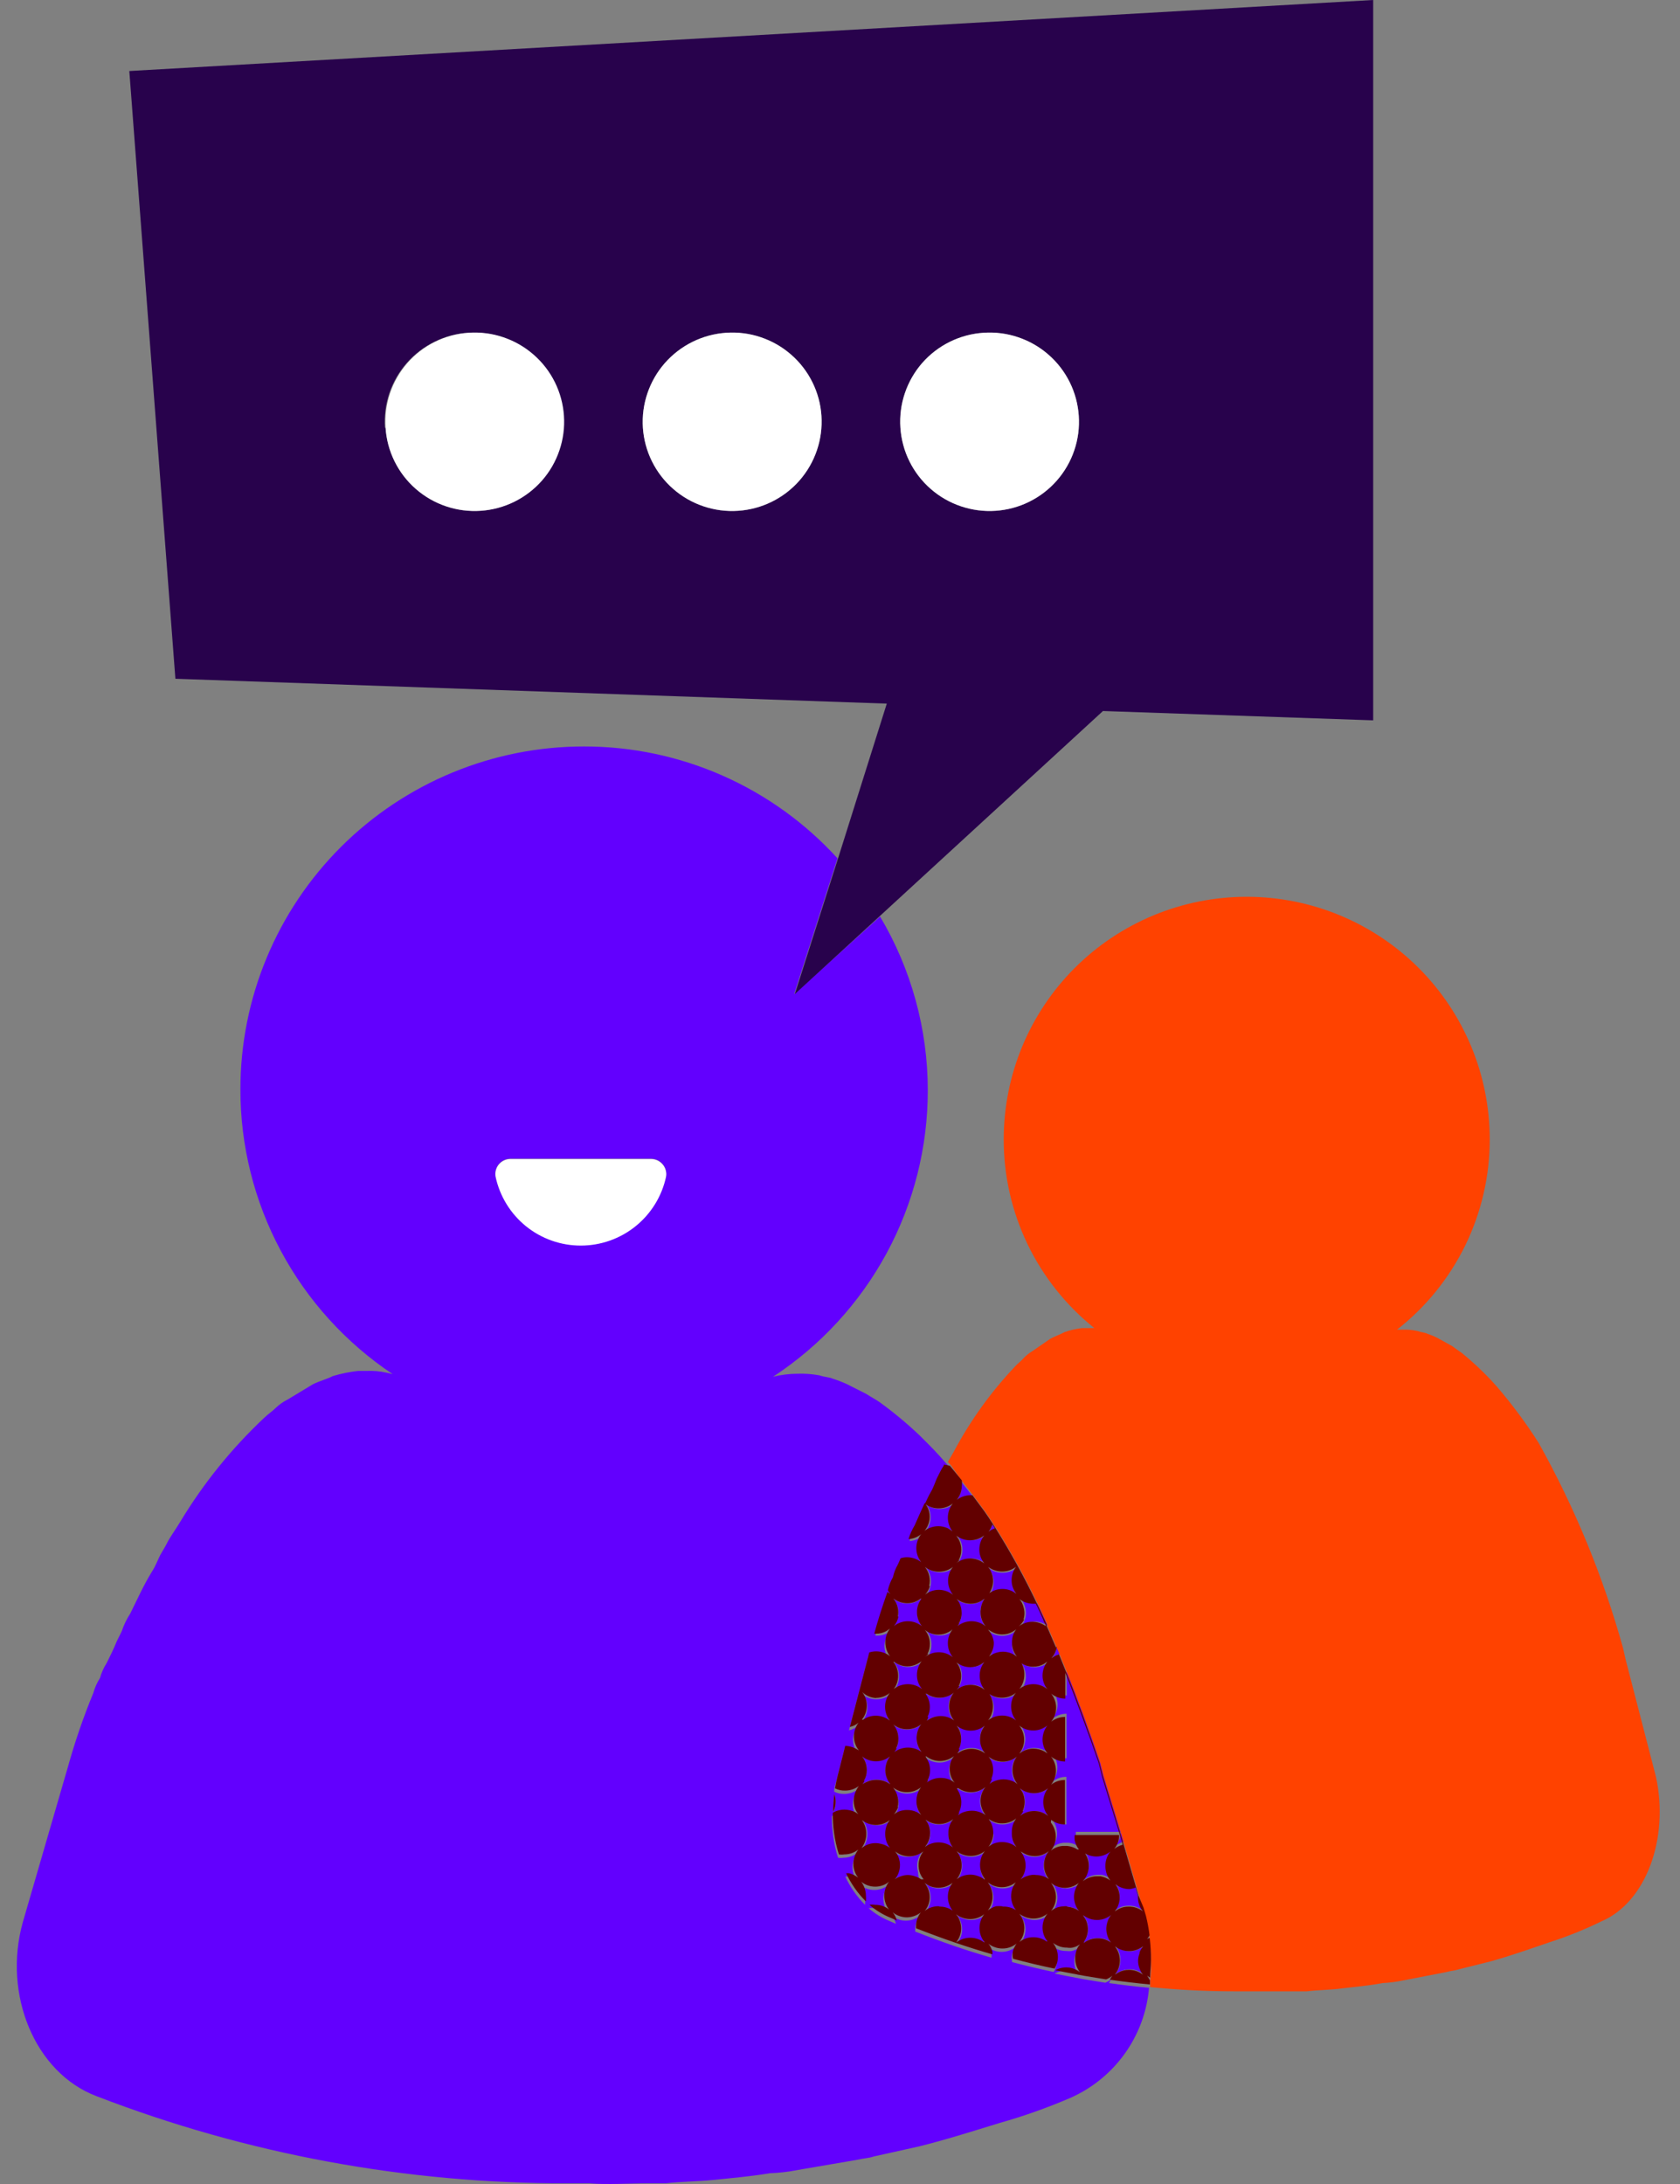 <svg width="40" height="52" viewBox="0 0 40 52" fill="none" xmlns="http://www.w3.org/2000/svg">
<rect x="0" y="0" width="40" height="52" fill="#808080" stroke="none"/>
<g id="Group 139">
<path id="Vector" d="M27.384 47.145L27.312 47.098C27.339 47.134 27.361 47.172 27.38 47.212C27.38 47.212 27.38 47.17 27.38 47.149L27.384 47.145Z" fill="#6200FE"/>
<path id="Vector_2" d="M27.312 46.263L27.35 46.238H27.376C27.373 46.223 27.373 46.207 27.376 46.192C27.356 46.217 27.335 46.241 27.312 46.263V46.263Z" fill="#6200FE"/>
<path id="Vector_3" d="M26.559 44.841C26.624 44.933 26.659 45.043 26.66 45.155C26.66 45.276 26.619 45.393 26.543 45.487V45.487L26.639 45.428C26.714 45.391 26.796 45.372 26.879 45.374C26.999 45.373 27.117 45.413 27.211 45.487V45.487C27.136 45.393 27.094 45.276 27.093 45.155V45.155C27.093 45.155 27.093 45.126 27.093 45.109L27.039 44.92C26.986 44.937 26.93 44.945 26.875 44.946C26.752 44.946 26.634 44.905 26.538 44.828L26.559 44.841Z" fill="#6200FE"/>
<path id="Vector_4" d="M25.807 46.259C25.903 46.184 26.021 46.144 26.143 46.146C26.256 46.145 26.367 46.18 26.458 46.246V46.246C26.421 46.202 26.392 46.151 26.374 46.095C26.356 46.038 26.346 45.979 26.345 45.919V45.919C26.346 45.861 26.356 45.803 26.374 45.747V45.747C26.392 45.69 26.421 45.638 26.458 45.592V45.592C26.364 45.668 26.247 45.709 26.126 45.709C26.035 45.711 25.945 45.688 25.866 45.642L25.79 45.596C25.818 45.636 25.843 45.678 25.866 45.722C25.9 45.803 25.914 45.89 25.905 45.977C25.897 46.065 25.868 46.148 25.819 46.221L25.79 46.267L25.807 46.259Z" fill="#6200FE"/>
<path id="Vector_5" d="M26.631 46.377L26.559 46.33C26.635 46.426 26.677 46.544 26.677 46.666C26.677 46.788 26.635 46.906 26.559 47.002V47.002L26.635 46.956C26.714 46.91 26.804 46.887 26.896 46.889C27.017 46.888 27.134 46.93 27.228 47.006V47.006C27.193 46.963 27.166 46.915 27.148 46.863C27.123 46.804 27.11 46.739 27.11 46.675V46.675C27.11 46.614 27.122 46.554 27.144 46.498C27.144 46.498 27.144 46.498 27.144 46.477C27.162 46.429 27.187 46.383 27.22 46.343V46.343C27.126 46.419 27.008 46.461 26.887 46.461C26.796 46.454 26.708 46.425 26.631 46.377V46.377Z" fill="#6200FE"/>
<path id="Vector_6" d="M25.722 45.508C25.664 45.438 25.626 45.354 25.613 45.264C25.596 45.162 25.609 45.057 25.651 44.962C25.668 44.92 25.691 44.881 25.718 44.845V44.845C25.697 44.862 25.675 44.878 25.651 44.891C25.572 44.935 25.484 44.96 25.394 44.962V44.962C25.311 44.962 25.23 44.943 25.155 44.908C25.12 44.891 25.087 44.87 25.058 44.845V44.845C25.134 44.94 25.175 45.059 25.176 45.181C25.176 45.301 25.134 45.418 25.058 45.512V45.512C25.109 45.471 25.168 45.44 25.23 45.42C25.282 45.406 25.336 45.399 25.39 45.399H25.419C25.527 45.406 25.631 45.444 25.718 45.508H25.722Z" fill="#6200FE"/>
<path id="Vector_7" d="M25.807 44.757C25.86 44.716 25.92 44.685 25.984 44.664C26.035 44.647 26.089 44.639 26.143 44.639V44.639H26.232C26.315 44.655 26.394 44.69 26.463 44.74C26.411 44.675 26.375 44.599 26.358 44.517C26.325 44.374 26.351 44.223 26.429 44.098L26.463 44.052C26.369 44.128 26.252 44.169 26.131 44.169C26.016 44.169 25.904 44.132 25.811 44.064V44.064C25.887 44.159 25.928 44.277 25.928 44.398C25.928 44.519 25.887 44.636 25.811 44.731L25.807 44.757Z" fill="#6200FE"/>
<path id="Vector_8" d="M18.91 23.669L19.941 20.437C19.177 19.598 18.246 18.927 17.206 18.468C16.167 18.009 15.043 17.772 13.906 17.773C12.832 17.772 11.768 17.983 10.775 18.393C9.783 18.803 8.88 19.404 8.121 20.162C7.361 20.92 6.758 21.82 6.347 22.81C5.935 23.801 5.724 24.863 5.724 25.935C5.722 27.276 6.052 28.596 6.685 29.779C7.317 30.962 8.232 31.971 9.348 32.717L9.205 32.683C9.048 32.648 8.887 32.634 8.726 32.641H8.528C8.325 32.663 8.123 32.704 7.927 32.763C7.767 32.843 7.607 32.88 7.448 32.96L6.851 33.321C6.747 33.372 6.652 33.439 6.569 33.518C6.489 33.598 6.371 33.678 6.291 33.757C5.515 34.486 4.843 35.318 4.294 36.229C4.176 36.426 4.054 36.586 3.974 36.745C3.936 36.825 3.857 36.947 3.814 37.027C3.772 37.106 3.697 37.303 3.617 37.421C3.419 37.74 3.259 38.101 3.1 38.42C3.015 38.551 2.947 38.692 2.898 38.84L2.78 39.079C2.7 39.276 2.62 39.435 2.54 39.595C2.47 39.705 2.416 39.825 2.381 39.952C2.31 40.063 2.256 40.185 2.221 40.312C1.985 40.883 1.785 41.468 1.619 42.062L0.543 45.768C0.064 47.48 0.825 49.352 2.301 49.91C5.878 51.29 9.681 51.993 13.515 51.983H14.033C14.474 52.021 14.954 51.983 15.433 51.983H15.854C16.211 51.941 16.61 51.941 16.972 51.904C17.392 51.861 17.851 51.824 18.326 51.744C18.555 51.736 18.783 51.709 19.007 51.664L20.403 51.425C20.563 51.387 20.681 51.387 20.803 51.345L21.879 51.106C22.518 50.947 23.141 50.749 23.797 50.548C24.37 50.386 24.932 50.187 25.479 49.952C25.999 49.724 26.448 49.359 26.779 48.898C27.11 48.436 27.31 47.895 27.358 47.329C27.043 47.3 26.728 47.262 26.404 47.216C26.421 47.181 26.442 47.149 26.467 47.119V47.119C26.422 47.157 26.37 47.186 26.316 47.208L25.798 47.124L25.378 47.044L25.105 46.989L25.18 46.956C25.241 46.934 25.305 46.922 25.369 46.922V46.922C25.461 46.922 25.551 46.947 25.63 46.993L25.693 47.035C25.633 46.962 25.595 46.873 25.584 46.779C25.567 46.661 25.589 46.54 25.647 46.435V46.435L25.693 46.372C25.64 46.411 25.58 46.438 25.517 46.452C25.473 46.458 25.43 46.458 25.386 46.452V46.452C25.329 46.452 25.273 46.444 25.218 46.427C25.158 46.406 25.101 46.376 25.05 46.339V46.339C25.126 46.434 25.167 46.553 25.168 46.675C25.168 46.773 25.14 46.868 25.088 46.952C24.76 46.884 24.432 46.805 24.099 46.717C24.085 46.652 24.085 46.584 24.099 46.519C24.099 46.519 24.099 46.519 24.099 46.519C24.12 46.461 24.148 46.406 24.184 46.356V46.356C24.089 46.431 23.972 46.473 23.851 46.473C23.782 46.474 23.714 46.461 23.649 46.435C23.601 46.418 23.555 46.392 23.515 46.36V46.36C23.557 46.413 23.589 46.475 23.608 46.54C23.61 46.564 23.61 46.588 23.608 46.612C23.006 46.44 22.401 46.23 21.791 45.99V45.944C21.789 45.824 21.829 45.707 21.904 45.613C21.809 45.688 21.69 45.73 21.568 45.73C21.447 45.73 21.33 45.688 21.236 45.613V45.613C21.28 45.67 21.313 45.736 21.333 45.806L21.169 45.734C20.991 45.661 20.826 45.559 20.681 45.432C20.726 45.426 20.771 45.426 20.815 45.432C20.936 45.43 21.054 45.47 21.148 45.546C21.074 45.451 21.034 45.334 21.034 45.214C21.034 45.094 21.074 44.977 21.148 44.883V44.883C21.054 44.959 20.936 45.001 20.815 45C20.695 45 20.577 44.958 20.483 44.883V44.883C20.556 44.978 20.596 45.094 20.597 45.214C20.601 45.26 20.601 45.307 20.597 45.353V45.353C20.401 45.158 20.242 44.931 20.126 44.681H20.197C20.275 44.701 20.349 44.736 20.412 44.786C20.361 44.722 20.325 44.647 20.308 44.567C20.292 44.487 20.294 44.404 20.315 44.324C20.333 44.249 20.367 44.179 20.416 44.119V44.119L20.382 44.14C20.294 44.2 20.19 44.232 20.084 44.232C20.041 44.239 19.997 44.239 19.953 44.232C19.899 44.06 19.859 43.883 19.836 43.703C19.815 43.55 19.805 43.396 19.806 43.242V43.242L19.844 43.221C19.919 43.184 20.001 43.165 20.084 43.166C20.172 43.167 20.26 43.187 20.34 43.225C20.366 43.24 20.392 43.257 20.416 43.275V43.275C20.374 43.223 20.342 43.163 20.323 43.099C20.298 43.007 20.298 42.91 20.323 42.818C20.345 42.74 20.38 42.668 20.428 42.604V42.604C20.333 42.675 20.216 42.714 20.096 42.713C20.015 42.714 19.934 42.696 19.861 42.658C19.861 42.558 19.899 42.461 19.924 42.36L20.105 41.647C20.186 41.651 20.266 41.671 20.34 41.706L20.428 41.756C20.383 41.697 20.348 41.63 20.328 41.559C20.307 41.48 20.305 41.398 20.321 41.318C20.337 41.238 20.371 41.162 20.42 41.097V41.097C20.361 41.147 20.29 41.182 20.214 41.198L20.677 39.423C20.73 39.406 20.785 39.398 20.841 39.398C20.962 39.398 21.079 39.439 21.173 39.515C21.099 39.42 21.059 39.304 21.059 39.184C21.063 39.048 21.119 38.919 21.215 38.823V38.823L21.131 38.882C21.055 38.923 20.969 38.945 20.883 38.944H20.841C20.921 38.651 21.026 38.311 21.156 37.95L21.219 37.996C21.199 37.971 21.182 37.945 21.169 37.916V37.891C21.194 37.788 21.234 37.689 21.286 37.597C21.309 37.494 21.347 37.395 21.4 37.303C21.425 37.253 21.446 37.203 21.467 37.148C21.517 37.131 21.57 37.123 21.623 37.123C21.745 37.124 21.863 37.165 21.959 37.241C21.884 37.146 21.843 37.028 21.843 36.907C21.843 36.786 21.884 36.668 21.959 36.573C21.874 36.644 21.767 36.685 21.656 36.691V36.691C21.692 36.576 21.742 36.466 21.804 36.364C21.879 36.191 21.959 36.011 22.043 35.831C22.09 35.738 22.131 35.642 22.182 35.554C22.233 35.465 22.27 35.327 22.325 35.23C22.38 35.134 22.413 35.067 22.443 35C22.472 34.932 22.476 34.928 22.497 34.895L22.602 34.928C22.447 34.748 22.283 34.563 22.102 34.383L21.9 34.181C21.599 33.894 21.279 33.628 20.942 33.384C20.824 33.304 20.744 33.266 20.622 33.187L20.147 32.947C20.043 32.901 19.936 32.86 19.827 32.826C19.747 32.788 19.625 32.788 19.508 32.746C19.336 32.715 19.161 32.702 18.986 32.708C18.791 32.709 18.596 32.733 18.406 32.78C19.539 32.037 20.468 31.025 21.112 29.835C21.755 28.644 22.091 27.313 22.09 25.96C22.09 24.504 21.698 23.075 20.954 21.822L18.91 23.669ZM15.504 27.588C15.557 27.589 15.608 27.601 15.655 27.623C15.702 27.645 15.744 27.677 15.778 27.717C15.811 27.757 15.836 27.804 15.85 27.854C15.863 27.904 15.866 27.957 15.858 28.008C15.758 28.472 15.503 28.889 15.133 29.187C14.763 29.486 14.302 29.649 13.827 29.649C13.352 29.649 12.891 29.485 12.522 29.187C12.153 28.888 11.898 28.472 11.8 28.008C11.791 27.957 11.793 27.904 11.806 27.853C11.82 27.803 11.844 27.756 11.878 27.716C11.912 27.676 11.954 27.643 12.001 27.622C12.049 27.599 12.101 27.588 12.153 27.588H15.504ZM19.895 42.948C19.89 43.019 19.87 43.087 19.836 43.149C19.837 43.009 19.847 42.869 19.865 42.73V42.73C19.89 42.8 19.9 42.874 19.895 42.948V42.948Z" fill="#6200FE"/>
<path id="Vector_9" d="M22.056 43.359C22.119 43.446 22.151 43.55 22.149 43.657V43.657C22.149 43.747 22.126 43.835 22.081 43.913L22.027 43.989C22.111 43.923 22.214 43.885 22.321 43.88H22.371C22.488 43.884 22.6 43.925 22.691 43.997C22.618 43.899 22.581 43.779 22.586 43.657C22.584 43.537 22.624 43.419 22.7 43.326V43.326C22.605 43.401 22.488 43.442 22.367 43.443C22.268 43.444 22.171 43.418 22.085 43.368L22.031 43.33C22.04 43.339 22.048 43.349 22.056 43.359V43.359Z" fill="#6200FE"/>
<path id="Vector_10" d="M20.542 40.321C20.614 40.415 20.653 40.53 20.651 40.648C20.651 40.769 20.61 40.886 20.534 40.98V40.98H20.563C20.651 40.917 20.757 40.883 20.866 40.883C20.972 40.884 21.076 40.916 21.164 40.975L21.198 41.001C21.125 40.906 21.086 40.79 21.086 40.671C21.086 40.552 21.125 40.436 21.198 40.342V40.342C21.105 40.419 20.987 40.46 20.866 40.459C20.745 40.461 20.627 40.419 20.534 40.342L20.542 40.321Z" fill="#6200FE"/>
<path id="Vector_11" d="M22.098 35.885C22.137 35.96 22.158 36.044 22.157 36.129C22.157 36.212 22.136 36.294 22.098 36.368C22.08 36.4 22.059 36.431 22.035 36.46V36.46C22.131 36.388 22.248 36.35 22.367 36.351C22.443 36.352 22.517 36.367 22.586 36.397C22.626 36.419 22.664 36.444 22.7 36.473V36.473C22.628 36.379 22.59 36.263 22.59 36.145C22.59 36.023 22.632 35.905 22.708 35.81C22.613 35.885 22.497 35.926 22.376 35.927C22.256 35.928 22.139 35.89 22.044 35.818V35.818L22.098 35.885Z" fill="#6200FE"/>
<path id="Vector_12" d="M22.055 37.983C22.15 37.909 22.267 37.869 22.387 37.87C22.508 37.871 22.625 37.913 22.72 37.988C22.644 37.894 22.602 37.777 22.602 37.656C22.601 37.535 22.643 37.418 22.72 37.325C22.625 37.398 22.508 37.438 22.387 37.438C22.266 37.439 22.147 37.399 22.051 37.325C22.102 37.387 22.137 37.461 22.154 37.539C22.172 37.618 22.171 37.7 22.152 37.778C22.135 37.855 22.099 37.928 22.047 37.988L22.055 37.983Z" fill="#6200FE"/>
<path id="Vector_13" d="M22.897 35.386C22.897 35.47 22.877 35.554 22.838 35.629C22.821 35.661 22.801 35.692 22.779 35.721V35.721C22.875 35.65 22.991 35.612 23.111 35.612H23.145C23.061 35.499 22.972 35.386 22.876 35.268C22.888 35.306 22.895 35.346 22.897 35.386Z" fill="#6200FE"/>
<path id="Vector_14" d="M23.545 36.477C23.588 36.442 23.638 36.415 23.692 36.397L23.629 36.296C23.61 36.36 23.581 36.421 23.545 36.477V36.477Z" fill="#6200FE"/>
<path id="Vector_15" d="M20.538 42.478C20.565 42.457 20.595 42.44 20.627 42.428C20.701 42.391 20.783 42.373 20.866 42.373C20.952 42.372 21.037 42.391 21.114 42.428L21.198 42.478C21.149 42.414 21.114 42.342 21.093 42.264C21.076 42.187 21.075 42.106 21.092 42.029C21.109 41.951 21.142 41.878 21.19 41.815C21.096 41.892 20.979 41.933 20.858 41.932C20.737 41.932 20.62 41.89 20.526 41.815V41.815C20.601 41.907 20.641 42.023 20.639 42.142C20.641 42.231 20.618 42.318 20.572 42.394C20.557 42.424 20.538 42.452 20.517 42.478H20.538Z" fill="#6200FE"/>
<path id="Vector_16" d="M23.549 40.975C23.644 40.902 23.761 40.862 23.881 40.862C24.002 40.863 24.119 40.904 24.213 40.98C24.137 40.886 24.095 40.769 24.095 40.648C24.093 40.529 24.134 40.413 24.209 40.321V40.321C24.116 40.398 23.998 40.44 23.877 40.438C23.818 40.439 23.76 40.43 23.704 40.413C23.648 40.394 23.595 40.366 23.549 40.329C23.624 40.425 23.664 40.543 23.662 40.665C23.664 40.785 23.624 40.902 23.549 40.996V40.975Z" fill="#6200FE"/>
<path id="Vector_17" d="M22.796 43.233L22.871 43.183C22.951 43.145 23.039 43.125 23.128 43.124C23.206 43.124 23.284 43.142 23.355 43.175C23.391 43.188 23.425 43.206 23.456 43.229V43.229C23.374 43.129 23.33 43.002 23.334 42.873C23.338 42.761 23.378 42.654 23.447 42.566V42.566C23.353 42.641 23.236 42.682 23.115 42.684C23.004 42.685 22.895 42.651 22.804 42.587H22.779C22.777 42.597 22.777 42.607 22.779 42.617C22.841 42.706 22.875 42.813 22.876 42.923C22.876 43.012 22.855 43.1 22.812 43.179C22.796 43.206 22.777 43.233 22.758 43.259L22.796 43.233Z" fill="#6200FE"/>
<path id="Vector_18" d="M23.549 42.482C23.573 42.462 23.599 42.444 23.628 42.432C23.707 42.393 23.793 42.373 23.881 42.373C23.974 42.374 24.067 42.397 24.15 42.44V42.44L24.213 42.486C24.135 42.392 24.094 42.273 24.095 42.151C24.095 42.151 24.095 42.151 24.095 42.13C24.097 42.078 24.106 42.028 24.12 41.978V41.978C24.137 41.927 24.163 41.879 24.196 41.836V41.836C24.102 41.911 23.985 41.953 23.864 41.953C23.742 41.954 23.623 41.913 23.527 41.836C23.552 41.868 23.574 41.904 23.591 41.941C23.62 42.007 23.635 42.078 23.635 42.151C23.635 42.223 23.62 42.294 23.591 42.36C23.573 42.409 23.547 42.454 23.515 42.495L23.549 42.482Z" fill="#6200FE"/>
<path id="Vector_19" d="M22.797 41.727L22.881 41.676C22.958 41.638 23.043 41.618 23.129 41.618C23.204 41.618 23.279 41.634 23.348 41.664C23.386 41.681 23.423 41.702 23.457 41.727C23.421 41.686 23.392 41.639 23.373 41.588C23.347 41.527 23.334 41.462 23.335 41.395C23.333 41.276 23.373 41.16 23.448 41.068V41.068C23.354 41.144 23.237 41.185 23.116 41.185C22.994 41.186 22.875 41.145 22.78 41.068V41.068C22.85 41.159 22.887 41.272 22.885 41.387C22.885 41.473 22.865 41.558 22.826 41.634C22.809 41.664 22.789 41.692 22.767 41.718L22.797 41.727Z" fill="#6200FE"/>
<path id="Vector_20" d="M23.548 39.473C23.644 39.4 23.761 39.361 23.881 39.36C24.001 39.36 24.119 39.402 24.213 39.477C24.136 39.384 24.094 39.267 24.095 39.146C24.095 39.146 24.095 39.146 24.095 39.116C24.097 39.067 24.106 39.017 24.12 38.969V38.969C24.137 38.918 24.163 38.87 24.196 38.827C24.168 38.849 24.139 38.868 24.108 38.886C24.033 38.927 23.949 38.949 23.864 38.949C23.75 38.949 23.639 38.912 23.548 38.844H23.527C23.603 38.939 23.643 39.058 23.641 39.179C23.643 39.3 23.603 39.417 23.527 39.511L23.548 39.473Z" fill="#6200FE"/>
<path id="Vector_21" d="M23.881 37.862C24.001 37.862 24.119 37.903 24.213 37.979V37.979C24.137 37.887 24.097 37.771 24.099 37.652C24.099 37.537 24.136 37.425 24.204 37.333V37.333C24.11 37.407 23.992 37.447 23.872 37.446C23.752 37.447 23.636 37.409 23.54 37.337V37.337C23.578 37.385 23.608 37.439 23.628 37.497C23.658 37.581 23.665 37.672 23.65 37.76C23.634 37.848 23.596 37.931 23.54 38V38C23.634 37.916 23.754 37.867 23.881 37.862V37.862Z" fill="#6200FE"/>
<path id="Vector_22" d="M22.796 40.224C22.892 40.151 23.008 40.111 23.128 40.111C23.249 40.112 23.366 40.153 23.461 40.229C23.384 40.135 23.343 40.018 23.343 39.897C23.342 39.779 23.38 39.664 23.452 39.57V39.57L23.372 39.624C23.295 39.668 23.209 39.691 23.12 39.691C23.001 39.691 22.886 39.651 22.792 39.578V39.578C22.863 39.671 22.902 39.785 22.901 39.901C22.902 39.986 22.882 40.07 22.843 40.145C22.826 40.176 22.807 40.206 22.784 40.233L22.796 40.224Z" fill="#6200FE"/>
<path id="Vector_23" d="M22.056 40.976C22.151 40.903 22.268 40.863 22.388 40.862C22.502 40.863 22.612 40.9 22.703 40.967V40.967C22.627 40.874 22.586 40.757 22.586 40.636C22.584 40.517 22.623 40.402 22.695 40.308V40.308C22.602 40.385 22.484 40.427 22.363 40.426C22.289 40.428 22.216 40.413 22.148 40.384C22.116 40.371 22.084 40.354 22.056 40.334V40.334H22.026C22.093 40.425 22.128 40.535 22.127 40.648C22.128 40.729 22.11 40.808 22.073 40.879C22.057 40.917 22.034 40.951 22.006 40.98L22.056 40.976Z" fill="#6200FE"/>
<path id="Vector_24" d="M22.796 37.215C22.892 37.143 23.009 37.105 23.128 37.106C23.249 37.107 23.366 37.149 23.461 37.224V37.224L23.435 37.186C23.375 37.1 23.342 36.997 23.343 36.892C23.343 36.77 23.384 36.652 23.461 36.556C23.366 36.632 23.249 36.673 23.128 36.674C23.009 36.675 22.892 36.637 22.796 36.565V36.565L22.851 36.649C22.893 36.726 22.915 36.813 22.914 36.901C22.915 36.987 22.893 37.072 22.851 37.148C22.836 37.178 22.817 37.206 22.796 37.232V37.215Z" fill="#6200FE"/>
<path id="Vector_25" d="M24.301 43.233C24.395 43.158 24.513 43.118 24.634 43.12C24.689 43.12 24.744 43.129 24.797 43.145C24.859 43.165 24.916 43.196 24.966 43.238V43.238C24.889 43.144 24.848 43.027 24.848 42.906C24.848 42.787 24.888 42.672 24.962 42.579V42.579C24.867 42.654 24.75 42.696 24.629 42.696C24.507 42.697 24.388 42.656 24.293 42.579C24.318 42.612 24.335 42.642 24.356 42.675C24.389 42.746 24.406 42.824 24.406 42.902C24.406 42.98 24.389 43.057 24.356 43.129C24.336 43.17 24.312 43.209 24.284 43.246L24.301 43.233Z" fill="#6200FE"/>
<path id="Vector_26" d="M22.796 38.722C22.891 38.649 23.008 38.609 23.128 38.609C23.249 38.609 23.366 38.651 23.46 38.726C23.384 38.633 23.342 38.516 23.343 38.395C23.343 38.395 23.343 38.395 23.343 38.37C23.345 38.318 23.353 38.268 23.368 38.218V38.218C23.384 38.166 23.408 38.117 23.439 38.072L23.351 38.13C23.277 38.172 23.193 38.194 23.107 38.193C22.987 38.192 22.871 38.153 22.775 38.08V38.08C22.797 38.106 22.817 38.134 22.834 38.164C22.873 38.241 22.893 38.325 22.893 38.411C22.894 38.501 22.871 38.59 22.826 38.667C22.826 38.697 22.792 38.718 22.775 38.743L22.796 38.722Z" fill="#6200FE"/>
<path id="Vector_27" d="M21.29 43.233C21.332 43.2 21.379 43.175 21.429 43.158V43.158C21.486 43.138 21.546 43.128 21.606 43.128C21.686 43.127 21.765 43.145 21.837 43.179C21.875 43.196 21.911 43.218 21.942 43.246V43.246C21.867 43.152 21.827 43.035 21.829 42.914C21.827 42.796 21.866 42.681 21.938 42.587V42.587C21.842 42.663 21.724 42.705 21.601 42.705C21.483 42.705 21.368 42.667 21.273 42.595V42.595C21.327 42.661 21.365 42.739 21.383 42.822C21.402 42.901 21.402 42.983 21.383 43.061C21.362 43.136 21.327 43.206 21.278 43.267L21.29 43.233Z" fill="#6200FE"/>
<path id="Vector_28" d="M25.167 43.657C25.167 43.778 25.126 43.895 25.049 43.989V43.989C25.128 43.924 25.225 43.884 25.327 43.875H25.44C25.526 43.883 25.608 43.912 25.68 43.959H25.718C25.668 43.895 25.633 43.821 25.617 43.741C25.613 43.699 25.613 43.657 25.617 43.615H26.681C26.681 43.736 26.639 43.853 26.563 43.947V43.947C26.623 43.9 26.692 43.866 26.765 43.846L26.693 43.602L26.273 42.226L26.193 41.903C26.075 41.563 25.953 41.219 25.827 40.879L25.777 40.74C25.655 40.409 25.529 40.081 25.398 39.754V39.716V40.367C25.276 40.368 25.157 40.326 25.062 40.249C25.138 40.345 25.18 40.463 25.18 40.585C25.18 40.706 25.138 40.823 25.062 40.917C25.157 40.843 25.274 40.804 25.394 40.803V40.803V41.865C25.272 41.866 25.153 41.824 25.058 41.748C25.133 41.843 25.175 41.961 25.175 42.083C25.175 42.205 25.133 42.323 25.058 42.419V42.419C25.152 42.344 25.269 42.304 25.39 42.306V42.306V43.439C25.271 43.44 25.156 43.402 25.062 43.33V43.33C25.131 43.425 25.168 43.539 25.167 43.657V43.657Z" fill="#6200FE"/>
<path id="Vector_29" d="M21.291 41.727C21.385 41.656 21.5 41.617 21.619 41.618C21.735 41.617 21.849 41.654 21.942 41.723V41.723C21.866 41.629 21.825 41.512 21.825 41.391C21.823 41.273 21.862 41.158 21.934 41.064V41.064C21.838 41.14 21.72 41.181 21.598 41.181C21.478 41.182 21.363 41.142 21.27 41.068V41.068L21.295 41.097C21.357 41.187 21.391 41.294 21.392 41.404C21.392 41.484 21.374 41.563 21.337 41.635C21.32 41.672 21.297 41.706 21.27 41.735L21.291 41.727Z" fill="#6200FE"/>
<path id="Vector_30" d="M24.302 40.224C24.397 40.152 24.514 40.112 24.634 40.111C24.755 40.112 24.872 40.153 24.966 40.229C24.892 40.137 24.852 40.023 24.852 39.905C24.853 39.786 24.893 39.669 24.966 39.574V39.574L24.882 39.633C24.806 39.675 24.721 39.696 24.634 39.696C24.515 39.697 24.398 39.657 24.306 39.582V39.582C24.383 39.677 24.424 39.796 24.424 39.918C24.424 40.039 24.382 40.156 24.306 40.25L24.302 40.224Z" fill="#6200FE"/>
<path id="Vector_31" d="M25.053 39.473C25.108 39.433 25.169 39.401 25.234 39.381C25.209 39.326 25.184 39.268 25.163 39.209C25.152 39.307 25.112 39.401 25.049 39.477L25.053 39.473Z" fill="#6200FE"/>
<path id="Vector_32" d="M24.302 38.722C24.397 38.649 24.514 38.609 24.634 38.609C24.745 38.61 24.854 38.645 24.945 38.709C24.873 38.55 24.802 38.395 24.726 38.235C24.714 38.217 24.704 38.197 24.697 38.176H24.634C24.515 38.176 24.399 38.136 24.306 38.063V38.063C24.352 38.118 24.385 38.182 24.402 38.252C24.434 38.35 24.434 38.456 24.402 38.554C24.383 38.617 24.351 38.675 24.31 38.726L24.302 38.722Z" fill="#6200FE"/>
<path id="Vector_33" d="M24.634 41.618C24.721 41.619 24.808 41.641 24.886 41.681L24.966 41.731C24.89 41.637 24.848 41.52 24.848 41.399C24.849 41.28 24.889 41.163 24.962 41.068C24.867 41.144 24.75 41.185 24.629 41.185C24.507 41.186 24.388 41.145 24.293 41.068C24.369 41.164 24.41 41.282 24.411 41.404C24.41 41.52 24.372 41.634 24.301 41.727C24.397 41.654 24.514 41.615 24.634 41.618V41.618Z" fill="#6200FE"/>
<path id="Vector_34" d="M22.055 39.473C22.151 39.4 22.267 39.36 22.388 39.36C22.508 39.361 22.625 39.402 22.72 39.477C22.643 39.384 22.601 39.267 22.602 39.146C22.601 39.028 22.639 38.912 22.711 38.819V38.819C22.682 38.843 22.649 38.864 22.615 38.882C22.542 38.92 22.461 38.94 22.379 38.94C22.261 38.94 22.146 38.898 22.055 38.823V38.823C22.071 38.84 22.085 38.858 22.098 38.877C22.151 38.961 22.179 39.059 22.177 39.158C22.178 39.239 22.16 39.318 22.123 39.389C22.106 39.426 22.083 39.46 22.055 39.49V39.473Z" fill="#6200FE"/>
<path id="Vector_35" d="M21.636 40.115C21.759 40.116 21.879 40.157 21.976 40.233C21.927 40.175 21.892 40.108 21.871 40.036C21.85 39.956 21.848 39.873 21.864 39.792C21.88 39.712 21.914 39.636 21.963 39.57C21.935 39.593 21.904 39.613 21.871 39.629C21.797 39.67 21.712 39.692 21.627 39.691C21.515 39.691 21.406 39.654 21.316 39.587H21.291C21.331 39.633 21.362 39.687 21.379 39.746V39.746C21.401 39.815 21.41 39.887 21.404 39.959C21.398 40.031 21.378 40.101 21.345 40.166L21.295 40.241C21.391 40.162 21.511 40.118 21.636 40.115V40.115Z" fill="#6200FE"/>
<path id="Vector_36" d="M22.056 42.478C22.151 42.405 22.268 42.367 22.388 42.369C22.448 42.368 22.508 42.378 22.564 42.398C22.62 42.416 22.671 42.445 22.716 42.482C22.638 42.387 22.597 42.269 22.598 42.146C22.598 42.146 22.598 42.146 22.598 42.146C22.598 42.094 22.607 42.041 22.623 41.991C22.642 41.939 22.669 41.891 22.703 41.848V41.848C22.609 41.923 22.492 41.965 22.371 41.966C22.247 41.966 22.127 41.925 22.03 41.848V41.874C22.097 41.964 22.132 42.072 22.131 42.184C22.132 42.269 22.112 42.352 22.073 42.428C22.055 42.461 22.034 42.492 22.009 42.52L22.056 42.478Z" fill="#6200FE"/>
<path id="Vector_37" d="M21.29 38.722C21.384 38.649 21.5 38.609 21.618 38.609C21.741 38.608 21.859 38.65 21.955 38.726C21.878 38.633 21.836 38.515 21.837 38.395C21.836 38.285 21.87 38.178 21.934 38.088V38.063C21.84 38.14 21.723 38.181 21.601 38.181C21.483 38.179 21.368 38.139 21.273 38.067V38.067C21.33 38.133 21.367 38.213 21.383 38.298C21.395 38.363 21.395 38.43 21.383 38.495C21.369 38.582 21.331 38.663 21.273 38.73L21.29 38.722Z" fill="#6200FE"/>
<path id="Vector_38" d="M22.704 45.508C22.63 45.413 22.59 45.296 22.59 45.176C22.59 45.056 22.63 44.94 22.704 44.845C22.609 44.92 22.492 44.961 22.372 44.962C22.301 44.963 22.231 44.95 22.166 44.925C22.12 44.904 22.076 44.878 22.035 44.849V44.849C22.05 44.864 22.063 44.881 22.073 44.899C22.128 44.984 22.157 45.084 22.157 45.185C22.158 45.281 22.132 45.376 22.081 45.458C22.068 45.479 22.053 45.499 22.035 45.516V45.516L22.09 45.478C22.175 45.428 22.272 45.402 22.372 45.403C22.492 45.403 22.609 45.443 22.704 45.516V45.508Z" fill="#6200FE"/>
<path id="Vector_39" d="M23.393 46.154C23.36 46.083 23.342 46.006 23.343 45.928C23.343 45.808 23.383 45.691 23.456 45.596V45.596C23.362 45.672 23.245 45.713 23.124 45.714C23.055 45.714 22.986 45.701 22.922 45.676C22.873 45.658 22.828 45.633 22.788 45.6V45.6C22.798 45.616 22.809 45.632 22.821 45.646C22.876 45.733 22.905 45.833 22.905 45.936C22.907 46.034 22.879 46.13 22.825 46.213L22.788 46.272C22.884 46.197 23.002 46.157 23.124 46.158C23.242 46.158 23.358 46.196 23.452 46.267C23.427 46.233 23.407 46.194 23.393 46.154V46.154Z" fill="#6200FE"/>
<path id="Vector_40" d="M21.858 44.572C21.834 44.491 21.831 44.405 21.847 44.322C21.863 44.239 21.898 44.16 21.951 44.094V44.094C21.855 44.169 21.736 44.211 21.614 44.211C21.493 44.211 21.376 44.169 21.282 44.094V44.094C21.337 44.163 21.373 44.245 21.388 44.333C21.402 44.42 21.395 44.509 21.366 44.593C21.346 44.653 21.315 44.709 21.273 44.757V44.757C21.313 44.728 21.357 44.705 21.404 44.689C21.46 44.668 21.52 44.657 21.58 44.656C21.642 44.657 21.703 44.668 21.761 44.689V44.689C21.809 44.704 21.855 44.727 21.896 44.757C21.871 44.698 21.858 44.635 21.858 44.572V44.572Z" fill="#6200FE"/>
<path id="Vector_41" d="M24.965 46.259C24.889 46.165 24.848 46.048 24.848 45.928C24.848 45.807 24.889 45.69 24.965 45.596V45.596C24.871 45.672 24.754 45.713 24.633 45.714C24.558 45.713 24.484 45.697 24.415 45.667C24.372 45.651 24.333 45.628 24.297 45.6V45.6C24.373 45.696 24.414 45.814 24.415 45.936C24.414 46.058 24.373 46.176 24.297 46.272V46.272C24.391 46.196 24.508 46.156 24.629 46.158C24.742 46.157 24.853 46.192 24.945 46.259H24.965Z" fill="#6200FE"/>
<path id="Vector_42" d="M23.343 44.425C23.343 44.305 23.383 44.189 23.456 44.094V44.094C23.362 44.169 23.245 44.211 23.124 44.211C23.036 44.212 22.95 44.191 22.872 44.152C22.842 44.137 22.814 44.118 22.788 44.098C22.798 44.111 22.808 44.125 22.817 44.14C22.876 44.227 22.906 44.329 22.905 44.434C22.905 44.526 22.881 44.618 22.834 44.698C22.821 44.722 22.805 44.744 22.788 44.765V44.765C22.874 44.698 22.98 44.66 23.09 44.656H23.12C23.171 44.656 23.222 44.665 23.271 44.681C23.337 44.7 23.398 44.731 23.452 44.773V44.773C23.377 44.673 23.339 44.55 23.343 44.425V44.425Z" fill="#6200FE"/>
<path id="Vector_43" d="M24.208 45.508C24.153 45.437 24.117 45.353 24.102 45.265C24.087 45.176 24.095 45.085 24.124 45V45C24.144 44.944 24.172 44.892 24.208 44.845C24.114 44.92 23.997 44.962 23.876 44.962C23.8 44.962 23.724 44.947 23.653 44.916C23.614 44.897 23.576 44.874 23.54 44.849V44.849C23.614 44.945 23.654 45.063 23.653 45.185C23.655 45.305 23.615 45.422 23.54 45.516V45.516C23.599 45.471 23.666 45.436 23.738 45.416C23.782 45.411 23.827 45.411 23.872 45.416C23.992 45.414 24.11 45.455 24.204 45.529L24.208 45.508Z" fill="#6200FE"/>
<path id="Vector_44" d="M24.966 44.757C24.89 44.663 24.848 44.546 24.848 44.425C24.848 44.305 24.888 44.189 24.962 44.094V44.094C24.867 44.169 24.75 44.211 24.629 44.211C24.538 44.211 24.449 44.188 24.369 44.144L24.293 44.098C24.369 44.193 24.411 44.312 24.411 44.434C24.411 44.554 24.369 44.671 24.293 44.765V44.765C24.374 44.705 24.47 44.667 24.57 44.656H24.655C24.765 44.662 24.87 44.701 24.957 44.769L24.966 44.757Z" fill="#6200FE"/>
<path id="Vector_45" d="M23.658 43.661C23.66 43.782 23.619 43.899 23.544 43.993V43.993C23.63 43.926 23.734 43.887 23.843 43.884H23.893C24.008 43.889 24.119 43.93 24.209 44.001V44.001C24.138 43.913 24.1 43.804 24.099 43.691V43.657C24.096 43.537 24.133 43.419 24.204 43.321V43.321C24.11 43.397 23.993 43.438 23.872 43.439C23.761 43.44 23.652 43.406 23.561 43.342H23.536C23.611 43.441 23.649 43.563 23.645 43.687V43.687L23.658 43.661Z" fill="#6200FE"/>
<path id="Vector_46" d="M21.215 44.005C21.14 43.911 21.1 43.794 21.101 43.674V43.674C21.099 43.554 21.138 43.438 21.21 43.342V43.342C21.117 43.419 20.999 43.461 20.878 43.46C20.757 43.459 20.64 43.418 20.546 43.342V43.342C20.617 43.44 20.654 43.558 20.651 43.678V43.678C20.65 43.798 20.61 43.914 20.538 44.01V44.01L20.575 43.984C20.662 43.925 20.765 43.893 20.87 43.892C20.919 43.893 20.969 43.9 21.017 43.913V43.913C21.084 43.934 21.146 43.967 21.202 44.01L21.215 44.005Z" fill="#6200FE"/>
<path id="Vector_47" d="M22.897 35.256C22.994 35.373 23.082 35.491 23.17 35.604L23.456 35.99C23.523 36.087 23.586 36.179 23.649 36.28L23.717 36.385C24.078 36.961 24.407 37.558 24.701 38.172C24.76 38.294 24.819 38.42 24.873 38.541L24.936 38.68V38.714L25.151 39.209L25.226 39.381C25.277 39.511 25.331 39.637 25.382 39.767C25.676 40.493 25.941 41.227 26.194 41.966L26.273 42.281L26.694 43.661L26.765 43.905L27.064 44.933L27.119 45.122L27.232 45.508L27.291 45.709C27.327 45.86 27.355 46.013 27.375 46.167V46.167C27.375 46.167 27.375 46.196 27.375 46.213C27.395 46.386 27.405 46.559 27.405 46.733C27.405 46.872 27.405 47.006 27.384 47.153C27.384 47.153 27.384 47.195 27.384 47.216V47.312C28.069 47.38 28.742 47.413 29.398 47.413H29.776H30.104C30.331 47.413 30.563 47.413 30.794 47.413H31.113C31.374 47.38 31.669 47.38 31.929 47.346C32.19 47.312 32.568 47.283 32.917 47.216C33.083 47.208 33.247 47.187 33.409 47.153L34.427 46.956C34.545 46.922 34.633 46.922 34.717 46.893L35.504 46.696C35.97 46.565 36.433 46.402 36.9 46.242C37.317 46.108 37.725 45.944 38.119 45.751C39.196 45.298 39.746 43.766 39.427 42.302L38.703 39.503L38.645 39.242C38.172 37.542 37.499 35.903 36.639 34.362C36.342 33.894 36.011 33.448 35.651 33.027L35.504 32.864C35.285 32.632 35.052 32.414 34.805 32.213C34.717 32.15 34.663 32.117 34.574 32.049L34.225 31.856C34.151 31.818 34.074 31.786 33.994 31.76C33.935 31.726 33.847 31.726 33.758 31.693C33.634 31.665 33.507 31.653 33.38 31.659H33.262C33.951 31.12 34.507 30.432 34.89 29.647C35.272 28.862 35.471 28 35.47 27.127C35.47 25.595 34.86 24.127 33.775 23.044C32.69 21.961 31.218 21.352 29.684 21.352C28.149 21.352 26.677 21.961 25.592 23.044C24.507 24.127 23.898 25.595 23.898 27.127C23.896 27.989 24.09 28.841 24.463 29.619C24.837 30.397 25.381 31.081 26.055 31.621H25.765C25.621 31.637 25.48 31.67 25.344 31.718C25.231 31.781 25.113 31.814 24.999 31.881L24.579 32.171C24.503 32.216 24.434 32.271 24.373 32.335C24.318 32.402 24.23 32.465 24.171 32.532C23.597 33.137 23.108 33.816 22.716 34.551C22.666 34.643 22.615 34.727 22.569 34.807C22.598 34.84 22.628 34.87 22.653 34.903L22.897 35.256Z" fill="#FF4200"/>
<path id="Vector_48" d="M19.865 42.721C19.847 42.861 19.837 43.001 19.835 43.141C19.869 43.079 19.889 43.01 19.894 42.94C19.9 42.865 19.89 42.791 19.865 42.721V42.721Z" fill="#620000"/>
<path id="Vector_49" d="M22.476 34.87C22.476 34.903 22.438 34.941 22.421 34.974C22.404 35.008 22.333 35.138 22.303 35.205C22.274 35.272 22.219 35.432 22.16 35.528C22.102 35.625 22.068 35.713 22.022 35.805C22.117 35.877 22.234 35.916 22.354 35.914C22.475 35.913 22.591 35.872 22.686 35.797C22.61 35.892 22.568 36.011 22.568 36.133C22.568 36.251 22.606 36.366 22.678 36.46V36.46C22.642 36.432 22.604 36.407 22.564 36.385C22.495 36.355 22.421 36.339 22.346 36.338C22.226 36.337 22.109 36.376 22.013 36.447V36.447C22.037 36.419 22.058 36.388 22.076 36.355C22.114 36.281 22.135 36.199 22.135 36.116C22.136 36.031 22.116 35.948 22.076 35.873L22.017 35.784C21.933 35.965 21.854 36.145 21.778 36.317C21.716 36.42 21.666 36.53 21.631 36.645V36.645C21.742 36.639 21.848 36.598 21.933 36.527C21.858 36.622 21.817 36.74 21.817 36.861C21.817 36.982 21.858 37.099 21.933 37.194C21.837 37.119 21.719 37.078 21.597 37.077C21.544 37.077 21.491 37.085 21.441 37.102V37.102C21.42 37.157 21.399 37.207 21.374 37.257C21.321 37.349 21.283 37.448 21.261 37.551C21.208 37.643 21.169 37.742 21.143 37.845V37.87C21.157 37.898 21.174 37.925 21.193 37.95L21.13 37.904C21 38.265 20.895 38.605 20.815 38.898H20.857C20.944 38.899 21.029 38.877 21.105 38.835L21.189 38.776C21.117 38.87 21.078 38.986 21.08 39.104C21.079 39.224 21.119 39.341 21.193 39.435C21.099 39.359 20.982 39.318 20.861 39.318C20.805 39.318 20.75 39.327 20.697 39.343L20.235 41.118C20.31 41.102 20.381 41.067 20.441 41.017C20.391 41.083 20.357 41.158 20.341 41.238C20.325 41.318 20.328 41.4 20.348 41.479C20.369 41.551 20.403 41.618 20.449 41.676L20.361 41.626C20.287 41.591 20.207 41.571 20.125 41.567L19.944 42.281C19.919 42.381 19.898 42.478 19.881 42.579C19.954 42.616 20.035 42.635 20.117 42.633C20.236 42.634 20.353 42.596 20.449 42.524V42.524C20.401 42.588 20.365 42.661 20.344 42.738C20.319 42.83 20.319 42.927 20.344 43.019C20.363 43.084 20.394 43.144 20.436 43.196C20.412 43.177 20.387 43.16 20.361 43.145C20.281 43.107 20.193 43.087 20.104 43.086C20.021 43.086 19.939 43.104 19.864 43.141L19.827 43.162C19.826 43.316 19.836 43.471 19.856 43.624C19.88 43.803 19.919 43.98 19.974 44.152C20.017 44.159 20.061 44.159 20.104 44.152C20.211 44.152 20.315 44.12 20.403 44.06L20.436 44.039C20.388 44.099 20.353 44.169 20.335 44.245C20.314 44.324 20.312 44.407 20.329 44.487C20.346 44.567 20.381 44.642 20.432 44.706C20.369 44.657 20.296 44.621 20.218 44.601H20.146C20.263 44.851 20.422 45.078 20.617 45.273V45.273C20.622 45.227 20.622 45.18 20.617 45.134C20.616 45.014 20.576 44.898 20.504 44.803C20.598 44.878 20.715 44.92 20.836 44.92C20.957 44.921 21.075 44.88 21.168 44.803V44.803C21.094 44.898 21.054 45.014 21.054 45.134C21.054 45.254 21.094 45.371 21.168 45.466V45.466C21.074 45.39 20.956 45.35 20.836 45.353C20.791 45.346 20.746 45.346 20.701 45.353C20.846 45.479 21.011 45.581 21.189 45.655L21.353 45.726C21.334 45.656 21.301 45.59 21.256 45.533C21.351 45.609 21.468 45.65 21.589 45.651C21.711 45.65 21.829 45.609 21.925 45.533C21.85 45.627 21.81 45.744 21.811 45.865V45.911C22.421 46.15 23.027 46.36 23.628 46.532C23.63 46.508 23.63 46.484 23.628 46.461C23.609 46.395 23.578 46.334 23.535 46.28V46.28C23.576 46.312 23.621 46.338 23.67 46.356C23.734 46.381 23.803 46.394 23.872 46.393C23.993 46.393 24.11 46.351 24.204 46.276V46.276C24.169 46.326 24.14 46.381 24.12 46.44C24.105 46.504 24.105 46.572 24.12 46.637V46.637C24.452 46.725 24.78 46.805 25.108 46.872C25.16 46.789 25.188 46.693 25.188 46.595C25.188 46.473 25.146 46.355 25.07 46.259V46.259C25.122 46.297 25.178 46.326 25.238 46.347C25.293 46.364 25.35 46.373 25.407 46.372C25.45 46.379 25.494 46.379 25.537 46.372C25.601 46.358 25.661 46.331 25.714 46.293C25.714 46.293 25.714 46.293 25.714 46.293L25.667 46.356C25.61 46.461 25.588 46.581 25.604 46.7C25.616 46.794 25.654 46.882 25.714 46.956V46.956L25.651 46.914C25.572 46.867 25.482 46.843 25.39 46.842V46.842C25.325 46.843 25.261 46.854 25.201 46.876L25.125 46.91L25.398 46.964L25.819 47.044L26.336 47.128C26.391 47.107 26.442 47.077 26.487 47.04V47.04C26.463 47.069 26.441 47.102 26.424 47.136V47.136C26.748 47.182 27.064 47.22 27.379 47.249V47.153C27.36 47.113 27.338 47.075 27.312 47.04V47.04L27.383 47.086C27.383 46.947 27.404 46.813 27.404 46.666C27.405 46.492 27.395 46.319 27.375 46.146V46.146H27.349L27.312 46.171C27.334 46.142 27.353 46.111 27.37 46.079V46.079C27.351 45.925 27.323 45.772 27.286 45.621L27.227 45.42L27.101 45.118L27.047 44.929L26.748 43.901L26.677 43.657L26.256 42.276L26.176 41.962C25.924 41.223 25.659 40.489 25.365 39.763C25.314 39.633 25.259 39.507 25.209 39.377L25.133 39.205L24.919 38.709V38.676L24.856 38.537C24.801 38.416 24.742 38.29 24.683 38.168C24.39 37.554 24.061 36.957 23.7 36.38L23.632 36.275C23.569 36.175 23.506 36.082 23.439 35.986L23.153 35.6H23.115C22.995 35.599 22.879 35.637 22.783 35.709V35.709C22.805 35.68 22.825 35.649 22.842 35.617C22.881 35.541 22.901 35.458 22.901 35.373C22.907 35.331 22.907 35.289 22.901 35.247L22.615 34.899L22.476 34.87ZM23.527 43.317H23.552C23.643 43.381 23.752 43.415 23.863 43.414C23.984 43.413 24.102 43.372 24.196 43.296V43.296C24.124 43.393 24.087 43.511 24.091 43.632V43.632V43.666C24.091 43.778 24.129 43.888 24.2 43.976V43.976C24.11 43.905 23.999 43.864 23.884 43.859H23.834C23.725 43.862 23.621 43.901 23.535 43.968C23.611 43.874 23.651 43.757 23.649 43.636C23.649 43.521 23.612 43.41 23.544 43.317H23.527ZM23.603 42.352C23.632 42.286 23.647 42.215 23.647 42.142C23.647 42.07 23.632 41.998 23.603 41.932C23.586 41.895 23.565 41.86 23.54 41.828C23.635 41.904 23.754 41.946 23.876 41.945C23.997 41.944 24.114 41.903 24.208 41.828V41.828C24.175 41.87 24.149 41.919 24.133 41.97V41.97C24.118 42.019 24.109 42.07 24.107 42.121C24.107 42.121 24.107 42.121 24.107 42.142C24.106 42.264 24.148 42.383 24.225 42.478L24.162 42.432C24.079 42.389 23.987 42.365 23.893 42.365C23.805 42.365 23.719 42.385 23.641 42.423C23.612 42.436 23.585 42.453 23.561 42.474C23.586 42.436 23.606 42.395 23.62 42.352H23.603ZM23.527 40.312C23.574 40.349 23.626 40.378 23.683 40.396C23.739 40.413 23.797 40.422 23.855 40.422C23.976 40.423 24.094 40.382 24.187 40.304C24.112 40.397 24.072 40.512 24.074 40.631C24.074 40.752 24.115 40.869 24.192 40.963C24.097 40.887 23.98 40.846 23.859 40.846C23.739 40.846 23.622 40.886 23.527 40.959C23.602 40.865 23.642 40.748 23.641 40.627C23.642 40.515 23.609 40.405 23.544 40.312H23.527ZM23.527 38.81H23.548C23.639 38.879 23.75 38.916 23.863 38.915C23.949 38.915 24.033 38.894 24.107 38.852C24.138 38.835 24.168 38.815 24.196 38.793C24.162 38.836 24.137 38.884 24.12 38.936V38.936C24.105 38.984 24.097 39.033 24.095 39.083C24.095 39.083 24.095 39.104 24.095 39.112C24.094 39.233 24.136 39.35 24.212 39.444C24.118 39.368 24.001 39.327 23.88 39.326C23.76 39.327 23.644 39.367 23.548 39.44C23.624 39.346 23.664 39.228 23.662 39.108C23.652 39.003 23.611 38.904 23.544 38.823L23.527 38.81ZM23.527 37.971C23.584 37.901 23.621 37.819 23.637 37.73C23.652 37.642 23.645 37.552 23.615 37.467C23.595 37.409 23.565 37.355 23.527 37.308V37.308C23.623 37.379 23.74 37.417 23.859 37.417C23.98 37.418 24.097 37.378 24.192 37.303V37.303C24.123 37.396 24.086 37.508 24.086 37.623C24.085 37.742 24.125 37.857 24.2 37.95V37.95C24.106 37.874 23.989 37.832 23.868 37.832C23.745 37.832 23.627 37.874 23.531 37.95L23.527 37.971ZM24.646 44.639H24.578C24.478 44.651 24.382 44.688 24.301 44.748C24.377 44.655 24.419 44.538 24.419 44.417C24.419 44.295 24.377 44.176 24.301 44.081L24.377 44.127C24.456 44.171 24.546 44.194 24.637 44.194C24.758 44.194 24.875 44.152 24.969 44.077V44.077C24.896 44.172 24.856 44.288 24.856 44.408C24.856 44.529 24.897 44.646 24.974 44.74C24.882 44.676 24.774 44.643 24.662 44.643L24.646 44.639ZM23.443 44.752C23.389 44.71 23.328 44.679 23.262 44.66C23.213 44.644 23.162 44.635 23.111 44.635H23.081C22.971 44.639 22.865 44.677 22.779 44.744C22.796 44.723 22.812 44.701 22.825 44.677C22.872 44.597 22.897 44.505 22.896 44.413C22.897 44.308 22.867 44.206 22.808 44.119C22.799 44.104 22.789 44.09 22.779 44.077V44.077C22.805 44.097 22.833 44.116 22.863 44.131C22.941 44.17 23.027 44.191 23.115 44.19C23.236 44.19 23.353 44.148 23.447 44.073V44.073C23.374 44.168 23.334 44.284 23.334 44.404C23.334 44.524 23.374 44.64 23.447 44.736L23.443 44.752ZM22.123 37.761C22.142 37.683 22.143 37.601 22.125 37.523C22.108 37.444 22.072 37.37 22.022 37.308C22.118 37.383 22.236 37.423 22.358 37.421C22.478 37.421 22.595 37.382 22.69 37.308C22.613 37.401 22.572 37.518 22.573 37.639C22.573 37.76 22.615 37.877 22.69 37.971C22.596 37.896 22.479 37.855 22.358 37.853C22.238 37.852 22.12 37.892 22.026 37.967V37.967C22.08 37.91 22.119 37.841 22.139 37.765L22.123 37.761ZM22.085 39.373C22.122 39.301 22.14 39.222 22.139 39.142C22.141 39.042 22.113 38.944 22.059 38.861C22.047 38.841 22.033 38.823 22.017 38.806C22.11 38.881 22.226 38.921 22.346 38.919C22.427 38.919 22.508 38.899 22.581 38.861C22.616 38.843 22.648 38.822 22.678 38.797V38.797C22.606 38.891 22.567 39.007 22.568 39.125C22.567 39.246 22.609 39.363 22.686 39.456C22.591 39.381 22.475 39.34 22.354 39.339C22.234 39.339 22.117 39.379 22.022 39.452V39.452C22.052 39.431 22.079 39.406 22.102 39.377L22.085 39.373ZM22.085 40.875C22.122 40.803 22.14 40.724 22.139 40.644C22.14 40.531 22.105 40.421 22.038 40.329V40.329H22.068C22.096 40.35 22.128 40.367 22.16 40.38C22.228 40.409 22.301 40.424 22.375 40.422C22.496 40.422 22.613 40.381 22.707 40.304V40.304C22.635 40.398 22.596 40.513 22.598 40.631C22.598 40.752 22.639 40.869 22.715 40.963V40.963C22.624 40.895 22.514 40.859 22.4 40.858C22.28 40.858 22.163 40.898 22.068 40.971V40.971C22.084 40.942 22.095 40.911 22.102 40.879L22.085 40.875ZM22.085 42.39C22.124 42.315 22.144 42.231 22.144 42.146C22.145 42.035 22.109 41.926 22.043 41.836V41.811C22.14 41.887 22.26 41.929 22.383 41.928C22.504 41.927 22.621 41.886 22.715 41.811V41.811C22.681 41.853 22.654 41.902 22.636 41.953C22.636 41.953 22.636 41.953 22.636 41.953C22.619 42.003 22.61 42.056 22.61 42.109C22.61 42.109 22.61 42.109 22.61 42.109C22.609 42.231 22.651 42.35 22.728 42.444C22.684 42.407 22.632 42.378 22.577 42.36V42.36C22.52 42.34 22.46 42.331 22.4 42.331C22.28 42.329 22.163 42.368 22.068 42.44C22.079 42.425 22.088 42.41 22.097 42.394L22.085 42.39ZM22.026 43.317L22.081 43.355C22.166 43.405 22.263 43.431 22.362 43.431C22.483 43.429 22.6 43.388 22.695 43.313C22.619 43.407 22.578 43.524 22.581 43.645C22.576 43.767 22.613 43.887 22.686 43.984V43.984C22.595 43.913 22.483 43.871 22.366 43.867H22.316C22.209 43.873 22.106 43.911 22.022 43.976V43.976L22.076 43.901C22.121 43.823 22.144 43.734 22.144 43.645V43.645C22.146 43.538 22.114 43.433 22.051 43.347C22.043 43.332 22.033 43.318 22.022 43.305L22.026 43.317ZM21.378 38.487C21.391 38.422 21.391 38.355 21.378 38.29C21.363 38.205 21.325 38.125 21.269 38.059C21.363 38.131 21.478 38.17 21.597 38.172C21.718 38.173 21.836 38.132 21.929 38.055V38.08C21.865 38.169 21.831 38.276 21.832 38.386C21.832 38.507 21.873 38.624 21.95 38.718C21.855 38.642 21.736 38.6 21.614 38.6C21.495 38.601 21.38 38.641 21.286 38.714V38.714C21.34 38.65 21.376 38.573 21.391 38.491L21.378 38.487ZM21.273 40.224L21.324 40.149C21.357 40.085 21.377 40.014 21.383 39.942C21.388 39.87 21.38 39.798 21.357 39.729V39.729C21.34 39.67 21.31 39.616 21.269 39.57H21.294C21.384 39.637 21.493 39.674 21.605 39.675C21.691 39.675 21.775 39.653 21.849 39.612C21.883 39.596 21.914 39.576 21.942 39.553C21.892 39.619 21.858 39.695 21.842 39.775C21.826 39.856 21.828 39.939 21.849 40.019C21.87 40.091 21.906 40.158 21.954 40.216C21.857 40.14 21.737 40.099 21.614 40.099C21.492 40.1 21.373 40.141 21.277 40.216L21.273 40.224ZM21.336 41.626C21.373 41.555 21.392 41.475 21.391 41.395C21.39 41.286 21.357 41.179 21.294 41.089L21.269 41.059C21.362 41.134 21.478 41.174 21.597 41.173C21.719 41.173 21.838 41.132 21.933 41.055V41.055C21.861 41.149 21.823 41.264 21.824 41.383C21.824 41.503 21.866 41.62 21.942 41.714C21.848 41.645 21.734 41.609 21.618 41.609C21.5 41.609 21.384 41.647 21.29 41.718V41.718C21.314 41.692 21.333 41.662 21.349 41.63L21.336 41.626ZM21.374 43.028C21.393 42.949 21.393 42.867 21.374 42.788C21.356 42.705 21.319 42.628 21.265 42.562V42.562C21.359 42.633 21.474 42.672 21.593 42.671C21.715 42.671 21.834 42.63 21.929 42.553C21.857 42.647 21.819 42.763 21.82 42.881C21.818 43.001 21.858 43.118 21.933 43.212V43.212C21.902 43.185 21.866 43.162 21.828 43.145C21.756 43.111 21.677 43.094 21.597 43.095C21.537 43.094 21.477 43.104 21.42 43.124V43.124C21.37 43.141 21.323 43.166 21.282 43.2V43.2C21.328 43.147 21.363 43.086 21.387 43.019L21.374 43.028ZM20.853 40.426C20.974 40.427 21.091 40.385 21.185 40.308C21.112 40.403 21.073 40.519 21.073 40.638C21.073 40.757 21.112 40.873 21.185 40.967L21.151 40.942C21.063 40.882 20.959 40.85 20.853 40.85C20.744 40.849 20.638 40.883 20.55 40.946H20.52C20.597 40.852 20.638 40.735 20.638 40.615C20.64 40.496 20.601 40.381 20.529 40.287V40.287C20.619 40.375 20.739 40.426 20.865 40.43L20.853 40.426ZM20.571 42.398C20.617 42.322 20.64 42.235 20.638 42.146C20.64 42.027 20.6 41.911 20.525 41.819V41.819C20.619 41.895 20.736 41.936 20.857 41.937C20.978 41.937 21.096 41.896 21.189 41.819V41.819C21.141 41.882 21.108 41.955 21.091 42.033C21.074 42.111 21.075 42.191 21.092 42.268C21.113 42.346 21.148 42.419 21.198 42.482V42.482L21.113 42.432C21.036 42.395 20.951 42.376 20.865 42.377C20.782 42.377 20.7 42.395 20.626 42.432C20.594 42.444 20.564 42.461 20.537 42.482V42.482C20.555 42.457 20.571 42.43 20.584 42.402L20.571 42.398ZM20.991 43.905C20.944 43.891 20.894 43.884 20.844 43.884C20.739 43.884 20.636 43.916 20.55 43.976L20.512 44.001C20.585 43.906 20.625 43.79 20.626 43.67V43.67C20.629 43.549 20.592 43.431 20.52 43.334V43.334C20.615 43.41 20.732 43.451 20.853 43.452C20.974 43.452 21.091 43.411 21.185 43.334C21.112 43.429 21.074 43.546 21.076 43.666V43.666C21.075 43.786 21.115 43.903 21.189 43.997V43.997C21.136 43.958 21.076 43.928 21.012 43.909L20.991 43.905ZM21.929 44.744C21.888 44.714 21.843 44.692 21.795 44.677V44.677C21.737 44.655 21.676 44.644 21.614 44.643C21.553 44.644 21.494 44.656 21.437 44.677V44.677C21.39 44.693 21.346 44.715 21.307 44.744V44.744C21.348 44.696 21.379 44.641 21.399 44.58C21.428 44.497 21.436 44.407 21.421 44.32C21.406 44.233 21.37 44.151 21.315 44.081V44.081C21.409 44.157 21.527 44.198 21.647 44.199C21.77 44.198 21.888 44.157 21.984 44.081V44.081C21.932 44.148 21.896 44.226 21.88 44.309C21.864 44.392 21.868 44.478 21.891 44.559C21.91 44.628 21.945 44.691 21.992 44.744H21.929ZM22.35 45.386C22.25 45.385 22.153 45.411 22.068 45.462L22.013 45.499C22.031 45.482 22.047 45.462 22.059 45.441C22.11 45.359 22.136 45.264 22.135 45.168C22.135 45.067 22.106 44.968 22.051 44.883C22.041 44.864 22.029 44.847 22.013 44.832C22.054 44.861 22.098 44.887 22.144 44.908C22.209 44.934 22.279 44.946 22.35 44.946C22.47 44.944 22.587 44.903 22.682 44.828C22.608 44.923 22.568 45.039 22.568 45.16C22.568 45.28 22.608 45.396 22.682 45.491V45.491C22.592 45.428 22.485 45.395 22.375 45.395L22.35 45.386ZM23.43 46.246C23.336 46.175 23.221 46.137 23.102 46.137C22.981 46.136 22.862 46.176 22.766 46.251V46.251L22.804 46.192C22.857 46.109 22.885 46.013 22.884 45.915C22.884 45.812 22.855 45.712 22.8 45.625C22.787 45.611 22.776 45.595 22.766 45.579V45.579C22.806 45.611 22.852 45.637 22.901 45.655C22.965 45.68 23.033 45.693 23.102 45.693C23.223 45.692 23.34 45.651 23.435 45.575V45.575C23.361 45.67 23.321 45.787 23.321 45.907C23.321 45.985 23.338 46.062 23.372 46.133C23.39 46.173 23.414 46.21 23.443 46.242L23.43 46.246ZM23.851 45.386C23.806 45.382 23.761 45.382 23.716 45.386C23.645 45.407 23.578 45.441 23.519 45.487V45.487C23.594 45.393 23.634 45.276 23.632 45.155C23.633 45.034 23.593 44.916 23.519 44.82C23.555 44.845 23.593 44.867 23.632 44.887C23.703 44.917 23.778 44.933 23.855 44.933C23.976 44.932 24.093 44.891 24.187 44.815V44.815C24.151 44.862 24.123 44.915 24.103 44.971V44.971C24.074 45.056 24.066 45.147 24.081 45.235C24.096 45.324 24.132 45.407 24.187 45.478V45.478C24.096 45.42 23.989 45.391 23.88 45.395L23.851 45.386ZM24.919 46.225C24.828 46.159 24.717 46.123 24.604 46.125C24.483 46.122 24.365 46.163 24.271 46.238V46.238C24.347 46.142 24.389 46.024 24.389 45.902C24.389 45.781 24.347 45.662 24.271 45.567V45.567C24.307 45.595 24.347 45.617 24.389 45.634C24.458 45.664 24.532 45.68 24.608 45.68C24.729 45.679 24.846 45.638 24.94 45.562V45.562C24.864 45.656 24.822 45.773 24.822 45.894C24.822 46.015 24.864 46.132 24.94 46.225V46.225H24.919ZM25.394 45.386H25.356C25.302 45.387 25.249 45.394 25.197 45.407C25.134 45.427 25.075 45.458 25.024 45.499V45.499C25.1 45.406 25.142 45.289 25.142 45.168C25.141 45.046 25.1 44.928 25.024 44.832V44.832C25.054 44.857 25.086 44.878 25.121 44.895C25.196 44.931 25.277 44.949 25.36 44.95V44.95C25.451 44.947 25.539 44.923 25.617 44.878C25.641 44.865 25.663 44.85 25.684 44.832V44.832C25.657 44.868 25.634 44.908 25.617 44.95C25.575 45.045 25.562 45.15 25.579 45.252C25.593 45.342 25.63 45.426 25.689 45.495V45.495C25.608 45.441 25.516 45.408 25.419 45.399L25.394 45.386ZM25.815 46.225C25.863 46.153 25.893 46.069 25.901 45.982C25.909 45.895 25.895 45.807 25.861 45.726C25.839 45.682 25.814 45.64 25.785 45.6V45.6L25.861 45.646C25.94 45.692 26.03 45.715 26.122 45.714C26.242 45.714 26.36 45.672 26.454 45.596V45.596C26.416 45.642 26.387 45.695 26.37 45.751V45.751C26.351 45.807 26.341 45.865 26.34 45.923V45.923C26.341 45.983 26.351 46.043 26.37 46.1V46.1C26.388 46.155 26.416 46.206 26.454 46.251C26.362 46.184 26.252 46.149 26.138 46.15C26.017 46.148 25.898 46.188 25.802 46.263V46.263L25.815 46.225ZM25.785 44.098C25.878 44.166 25.99 44.203 26.105 44.203C26.226 44.203 26.343 44.161 26.437 44.085V44.085L26.403 44.131C26.325 44.256 26.299 44.407 26.332 44.551C26.348 44.633 26.384 44.709 26.437 44.773C26.368 44.723 26.289 44.689 26.206 44.673H26.117C26.063 44.673 26.009 44.681 25.958 44.698C25.894 44.718 25.834 44.75 25.781 44.79V44.79C25.869 44.696 25.919 44.573 25.924 44.444C25.929 44.316 25.887 44.19 25.806 44.089L25.785 44.098ZM27.206 46.356C27.174 46.396 27.148 46.441 27.131 46.49C27.131 46.49 27.131 46.49 27.131 46.511C27.109 46.567 27.097 46.627 27.097 46.687C27.097 46.752 27.11 46.816 27.135 46.876C27.153 46.928 27.18 46.976 27.215 47.019V47.019C27.121 46.943 27.004 46.901 26.883 46.901C26.791 46.899 26.701 46.923 26.622 46.968L26.546 47.014C26.622 46.919 26.663 46.801 26.664 46.679C26.663 46.557 26.622 46.439 26.546 46.343V46.343L26.618 46.389C26.699 46.433 26.79 46.456 26.883 46.456C27.004 46.456 27.121 46.415 27.215 46.339L27.206 46.356ZM27.038 44.941L27.093 45.13C27.093 45.13 27.093 45.164 27.093 45.176C27.093 45.297 27.135 45.414 27.211 45.508C27.116 45.434 26.999 45.394 26.878 45.395C26.795 45.393 26.713 45.412 26.639 45.449L26.542 45.508C26.618 45.414 26.66 45.297 26.66 45.176C26.659 45.064 26.623 44.954 26.559 44.862V44.862C26.654 44.938 26.773 44.98 26.895 44.979C26.952 44.972 27.007 44.957 27.059 44.933L27.038 44.941ZM25.142 39.217L25.213 39.389C25.148 39.41 25.087 39.441 25.032 39.482V39.482C25.102 39.406 25.148 39.311 25.163 39.209L25.142 39.217ZM25.028 43.33C25.122 43.402 25.238 43.44 25.356 43.439V43.439V42.381C25.236 42.38 25.118 42.42 25.024 42.495C25.1 42.399 25.141 42.281 25.142 42.159C25.141 42.037 25.1 41.919 25.024 41.823C25.119 41.9 25.238 41.941 25.36 41.941V41.941V40.879C25.24 40.879 25.123 40.919 25.028 40.992V40.992C25.105 40.899 25.146 40.782 25.146 40.661C25.146 40.539 25.105 40.42 25.028 40.325C25.123 40.402 25.242 40.443 25.365 40.443V40.443V39.792V39.83C25.495 40.157 25.621 40.485 25.743 40.816L25.794 40.955C25.92 41.294 26.042 41.639 26.159 41.978L26.239 42.302L26.66 43.678L26.731 43.922C26.658 43.941 26.589 43.976 26.529 44.022C26.606 43.929 26.647 43.812 26.647 43.691V43.691H25.587C25.583 43.733 25.583 43.775 25.587 43.817C25.604 43.896 25.638 43.971 25.689 44.035H25.651C25.579 43.988 25.496 43.959 25.411 43.951H25.297C25.196 43.96 25.099 43.999 25.02 44.064V44.064C25.096 43.971 25.138 43.853 25.138 43.733V43.733C25.138 43.609 25.096 43.49 25.02 43.393L25.028 43.33ZM24.368 38.562C24.4 38.464 24.4 38.359 24.368 38.26C24.351 38.191 24.317 38.126 24.271 38.072V38.072C24.365 38.145 24.48 38.184 24.599 38.185H24.662C24.67 38.206 24.68 38.225 24.692 38.244C24.738 38.349 24.789 38.449 24.835 38.554C24.847 38.599 24.867 38.642 24.894 38.68V38.68V38.714C24.802 38.65 24.694 38.615 24.582 38.613C24.462 38.613 24.346 38.653 24.25 38.726V38.726C24.308 38.679 24.356 38.621 24.389 38.554L24.368 38.562ZM24.276 39.57C24.368 39.645 24.484 39.685 24.604 39.683C24.69 39.684 24.776 39.662 24.852 39.62L24.936 39.561C24.863 39.657 24.823 39.773 24.822 39.893C24.821 40.01 24.862 40.125 24.936 40.216V40.216C24.841 40.14 24.724 40.099 24.604 40.099C24.483 40.099 24.367 40.139 24.271 40.212V40.212C24.348 40.118 24.389 40.001 24.389 39.88C24.393 39.767 24.361 39.655 24.297 39.561L24.276 39.57ZM24.276 41.743C24.346 41.651 24.385 41.537 24.385 41.42C24.384 41.298 24.343 41.18 24.267 41.085C24.362 41.161 24.481 41.203 24.604 41.202C24.724 41.202 24.841 41.16 24.936 41.085V41.085C24.863 41.18 24.823 41.296 24.822 41.416C24.822 41.537 24.864 41.654 24.94 41.748L24.86 41.697C24.782 41.657 24.696 41.636 24.608 41.634C24.485 41.634 24.366 41.675 24.271 41.752L24.276 41.743ZM24.347 43.128C24.38 43.057 24.397 42.98 24.397 42.902C24.397 42.824 24.38 42.746 24.347 42.675V42.675C24.326 42.642 24.309 42.612 24.284 42.579C24.379 42.655 24.498 42.697 24.62 42.696C24.741 42.696 24.858 42.654 24.953 42.579V42.579C24.879 42.672 24.839 42.787 24.839 42.906C24.839 43.027 24.881 43.144 24.957 43.237V43.237C24.907 43.196 24.85 43.165 24.789 43.145C24.736 43.128 24.68 43.12 24.625 43.12C24.504 43.118 24.387 43.158 24.292 43.233C24.321 43.198 24.347 43.16 24.368 43.12L24.347 43.128ZM23.624 36.288L23.687 36.389C23.633 36.406 23.583 36.433 23.54 36.468V36.468C23.582 36.41 23.614 36.344 23.636 36.275V36.275L23.624 36.288ZM22.825 37.148C22.867 37.072 22.889 36.987 22.888 36.901C22.889 36.813 22.867 36.726 22.825 36.649L22.77 36.565C22.866 36.637 22.983 36.675 23.102 36.674C23.223 36.673 23.34 36.632 23.435 36.556C23.358 36.652 23.317 36.77 23.317 36.892C23.316 36.997 23.349 37.1 23.409 37.186L23.435 37.224C23.34 37.149 23.223 37.108 23.102 37.106C22.983 37.105 22.866 37.143 22.77 37.215V37.215C22.798 37.194 22.823 37.17 22.846 37.144L22.825 37.148ZM22.825 38.659C22.872 38.582 22.897 38.493 22.896 38.403C22.896 38.317 22.876 38.232 22.837 38.155C22.82 38.126 22.8 38.098 22.779 38.072V38.072C22.874 38.144 22.991 38.184 23.111 38.185C23.196 38.185 23.28 38.164 23.355 38.122L23.443 38.063C23.412 38.108 23.387 38.158 23.372 38.21V38.21C23.357 38.259 23.349 38.31 23.346 38.361C23.346 38.361 23.346 38.361 23.346 38.386C23.345 38.507 23.387 38.624 23.464 38.718C23.37 38.642 23.253 38.601 23.132 38.6C23.012 38.601 22.895 38.64 22.8 38.714V38.714C22.808 38.701 22.825 38.68 22.842 38.651L22.825 38.659ZM22.825 40.149C22.864 40.074 22.884 39.99 22.884 39.905C22.884 39.789 22.846 39.675 22.774 39.582V39.582C22.868 39.655 22.983 39.695 23.102 39.696C23.191 39.695 23.278 39.672 23.355 39.628L23.435 39.574C23.363 39.668 23.324 39.783 23.325 39.901C23.325 40.022 23.367 40.139 23.443 40.233C23.349 40.157 23.232 40.116 23.111 40.115C22.991 40.115 22.874 40.155 22.779 40.229V40.229C22.806 40.202 22.83 40.173 22.85 40.14L22.825 40.149ZM22.825 41.655C22.864 41.579 22.884 41.494 22.884 41.408C22.886 41.293 22.849 41.18 22.779 41.089V41.089C22.874 41.166 22.993 41.207 23.115 41.206C23.236 41.206 23.353 41.164 23.447 41.089V41.089C23.372 41.181 23.332 41.297 23.334 41.416C23.333 41.482 23.346 41.548 23.372 41.609C23.391 41.66 23.42 41.707 23.456 41.748V41.748C23.422 41.723 23.385 41.702 23.346 41.685C23.277 41.655 23.203 41.639 23.128 41.639C23.041 41.639 22.956 41.659 22.88 41.697L22.795 41.748C22.817 41.716 22.835 41.682 22.85 41.647L22.825 41.655ZM22.825 43.166C22.867 43.087 22.889 42.999 22.888 42.91C22.887 42.801 22.854 42.694 22.791 42.604C22.789 42.594 22.789 42.584 22.791 42.575H22.816C22.907 42.638 23.016 42.672 23.128 42.671C23.248 42.67 23.365 42.628 23.46 42.553V42.553C23.39 42.641 23.35 42.748 23.346 42.86C23.343 42.989 23.386 43.116 23.468 43.217V43.217C23.438 43.193 23.403 43.175 23.367 43.162C23.296 43.129 23.219 43.112 23.14 43.112C23.051 43.112 22.964 43.132 22.884 43.17L22.808 43.221C22.822 43.2 22.834 43.179 22.846 43.158L22.825 43.166Z" fill="#620000"/>
<path id="Vector_50" d="M22.035 35.805L22.04 35.81L22.035 35.805Z" fill="#620000"/>
<path id="Vector_51" d="M11.8 28.017C11.899 28.48 12.153 28.896 12.522 29.195C12.891 29.494 13.352 29.657 13.827 29.657C14.303 29.657 14.764 29.494 15.133 29.196C15.503 28.897 15.759 28.481 15.858 28.017C15.867 27.965 15.864 27.913 15.85 27.862C15.836 27.812 15.812 27.765 15.778 27.726C15.745 27.686 15.703 27.654 15.656 27.631C15.608 27.609 15.557 27.597 15.505 27.597H12.141C12.089 27.598 12.039 27.611 11.993 27.634C11.947 27.657 11.907 27.689 11.874 27.729C11.842 27.769 11.819 27.815 11.806 27.865C11.793 27.914 11.791 27.966 11.8 28.017Z" fill="white"/>
<path id="Vector_52" d="M3.079 1.691L4.176 16.161L21.114 16.753L19.954 20.437L18.924 23.669L20.963 21.797L26.261 16.929L32.695 17.151V0L3.079 1.691ZM25.685 9.9C25.704 10.178 25.668 10.457 25.578 10.722C25.489 10.986 25.348 11.23 25.165 11.44C24.981 11.65 24.757 11.822 24.506 11.946C24.256 12.07 23.983 12.143 23.705 12.162C23.426 12.181 23.146 12.144 22.881 12.055C22.616 11.966 22.372 11.826 22.161 11.642C21.951 11.459 21.778 11.235 21.654 10.985C21.53 10.735 21.457 10.463 21.438 10.185C21.419 9.907 21.455 9.627 21.544 9.363C21.633 9.098 21.773 8.854 21.957 8.643C22.142 8.433 22.365 8.261 22.616 8.138C22.867 8.014 23.14 7.941 23.419 7.923C23.698 7.904 23.977 7.941 24.242 8.03C24.507 8.119 24.752 8.259 24.962 8.443C25.173 8.626 25.345 8.85 25.469 9.1C25.593 9.349 25.666 9.621 25.685 9.9ZM17.574 12.162C17.295 12.181 17.015 12.144 16.75 12.055C16.485 11.966 16.241 11.826 16.03 11.642C15.82 11.459 15.647 11.235 15.523 10.985C15.399 10.735 15.326 10.463 15.307 10.185C15.27 9.623 15.459 9.068 15.831 8.644C16.203 8.22 16.728 7.961 17.292 7.923C17.571 7.904 17.851 7.941 18.116 8.03C18.38 8.119 18.625 8.259 18.836 8.443C19.046 8.626 19.218 8.85 19.342 9.1C19.466 9.349 19.54 9.621 19.558 9.9C19.595 10.462 19.407 11.016 19.035 11.441C18.663 11.865 18.137 12.124 17.574 12.162V12.162ZM9.164 10.185C9.144 9.907 9.18 9.627 9.269 9.363C9.358 9.098 9.499 8.854 9.683 8.643C9.867 8.433 10.091 8.261 10.342 8.138C10.592 8.014 10.865 7.941 11.144 7.923C11.423 7.904 11.703 7.941 11.968 8.03C12.233 8.119 12.477 8.259 12.688 8.443C12.898 8.626 13.07 8.85 13.194 9.1C13.319 9.349 13.392 9.621 13.411 9.9C13.43 10.178 13.393 10.457 13.304 10.722C13.215 10.986 13.074 11.23 12.89 11.44C12.706 11.65 12.482 11.822 12.232 11.946C11.982 12.07 11.709 12.143 11.43 12.162C10.869 12.196 10.318 12.008 9.896 11.637C9.475 11.267 9.217 10.745 9.18 10.185H9.164Z" fill="#28024C"/>
<path id="Vector_53" d="M23.419 7.923C23.14 7.941 22.867 8.014 22.616 8.138C22.365 8.261 22.141 8.433 21.957 8.643C21.773 8.854 21.633 9.098 21.544 9.363C21.454 9.627 21.419 9.907 21.438 10.185C21.457 10.463 21.53 10.735 21.654 10.985C21.778 11.235 21.95 11.459 22.161 11.642C22.371 11.826 22.616 11.966 22.881 12.055C23.146 12.144 23.426 12.181 23.704 12.162C23.983 12.143 24.256 12.07 24.506 11.946C24.757 11.822 24.98 11.65 25.164 11.44C25.348 11.23 25.489 10.986 25.578 10.722C25.668 10.457 25.704 10.178 25.685 9.9C25.666 9.621 25.593 9.349 25.469 9.099C25.345 8.849 25.173 8.626 24.962 8.443C24.752 8.259 24.507 8.119 24.242 8.03C23.977 7.94 23.697 7.904 23.419 7.923V7.923Z" fill="white"/>
<path id="Vector_54" d="M19.558 9.9C19.54 9.621 19.466 9.349 19.342 9.099C19.218 8.849 19.046 8.626 18.835 8.443C18.625 8.259 18.38 8.119 18.115 8.03C17.85 7.94 17.571 7.904 17.292 7.923C16.728 7.961 16.203 8.22 15.83 8.644C15.458 9.068 15.27 9.623 15.307 10.185C15.326 10.463 15.399 10.735 15.523 10.985C15.647 11.235 15.819 11.459 16.03 11.642C16.24 11.826 16.485 11.966 16.75 12.055C17.015 12.144 17.295 12.181 17.573 12.162C18.137 12.124 18.663 11.865 19.035 11.441C19.407 11.016 19.595 10.462 19.558 9.9Z" fill="white"/>
<path id="Vector_55" d="M13.427 9.9C13.409 9.621 13.335 9.349 13.211 9.099C13.087 8.849 12.915 8.626 12.704 8.443C12.494 8.259 12.249 8.119 11.984 8.03C11.72 7.94 11.44 7.904 11.161 7.923C10.882 7.941 10.609 8.014 10.358 8.138C10.107 8.261 9.884 8.433 9.7 8.643C9.516 8.854 9.375 9.098 9.286 9.363C9.197 9.627 9.161 9.907 9.18 10.185C9.198 10.464 9.271 10.736 9.395 10.986C9.519 11.236 9.691 11.46 9.902 11.643C10.113 11.827 10.357 11.967 10.623 12.056C10.888 12.145 11.168 12.181 11.447 12.162C11.726 12.143 11.998 12.07 12.249 11.946C12.499 11.822 12.723 11.65 12.907 11.44C13.091 11.23 13.231 10.986 13.32 10.722C13.41 10.457 13.446 10.178 13.427 9.9V9.9Z" fill="white"/>
</g>
</svg>
